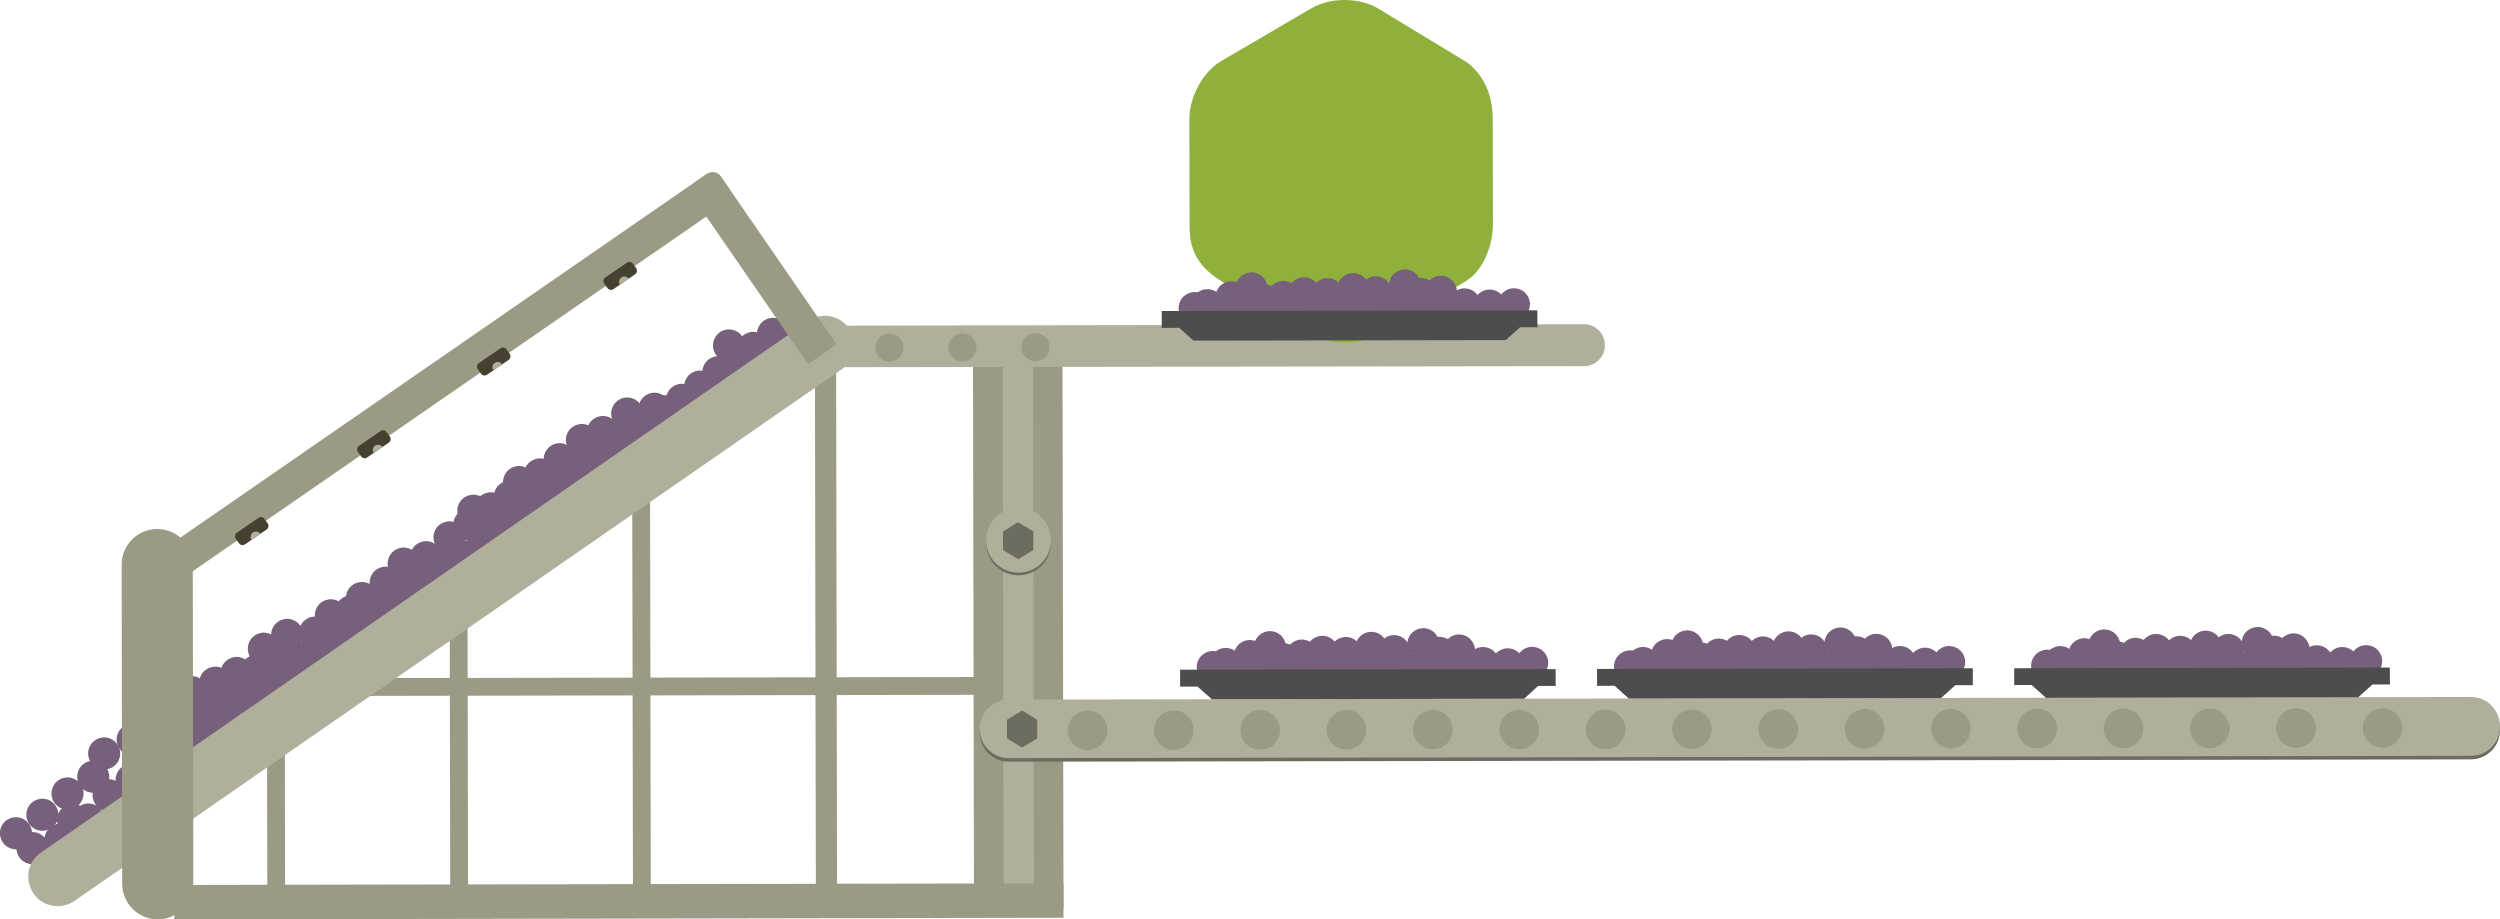 <?xml version="1.0" encoding="utf-8"?>
<!-- Generator: Adobe Illustrator 21.0.2, SVG Export Plug-In . SVG Version: 6.00 Build 0)  -->
<svg version="1.1" id="Capa_1" xmlns="http://www.w3.org/2000/svg" xmlns:xlink="http://www.w3.org/1999/xlink" x="0px" y="0px"
	 width="1401.8px" height="515.5px" viewBox="0 0 1401.8 515.5" enable-background="new 0 0 1401.8 515.5" xml:space="preserve">
<g>
	
		<rect x="457.2" y="200.4" transform="matrix(1 -1.820643e-03 1.820643e-03 1 -0.643 0.844)" fill="#9B9B85" width="11.9" height="306.7"/>
	
		<rect x="382.8" y="181.6" transform="matrix(-1.820643e-03 -1 1 -1.820643e-03 3.717 773.38)" fill="#9B9B85" width="10" height="406.4"/>
	
		<rect x="354.7" y="261.1" transform="matrix(1 -1.820643e-03 1.820643e-03 1 -0.699 0.656)" fill="#9B9B85" width="10" height="246.2"/>
	
		<rect x="252.3" y="329.4" transform="matrix(1 -1.820643e-03 1.820643e-03 1 -0.761 0.469)" fill="#9B9B85" width="10" height="178.1"/>
	
		<rect x="149.8" y="402.8" transform="matrix(1 -1.820643e-03 1.820643e-03 1 -0.829 0.283)" fill="#9B9B85" width="10" height="104.9"/>
	
		<ellipse transform="matrix(0.425 -0.905 0.905 0.425 -419.898 290.034)" fill="#76607C" cx="18.3" cy="475.5" rx="9" ry="9"/>
	<ellipse transform="matrix(0.425 -0.905 0.905 0.425 -392.598 301.511)" fill="#76607C" cx="41" cy="459.8" rx="9" ry="9"/>
	<ellipse transform="matrix(0.425 -0.905 0.905 0.425 -368.574 311.611)" fill="#76607C" cx="61" cy="445.9" rx="9" ry="9"/>
	<ellipse transform="matrix(0.941 -0.34 0.34 0.941 -144.077 50.975)" fill="#76607C" cx="73.6" cy="437.1" rx="9" ry="9"/>
	
		<ellipse transform="matrix(0.425 -0.905 0.905 0.425 -329.763 327.927)" fill="#76607C" cx="93.2" cy="423.5" rx="9" ry="9"/>
	
		<ellipse transform="matrix(0.425 -0.905 0.905 0.425 -306.37 339.903)" fill="#76607C" cx="114.3" cy="411.1" rx="9" ry="9"/>
	
		<ellipse transform="matrix(0.425 -0.905 0.905 0.425 -263.111 355.947)" fill="#76607C" cx="148.6" cy="385.1" rx="9" ry="9"/>
	
		<ellipse transform="matrix(0.425 -0.905 0.905 0.425 -233.844 368.251)" fill="#76607C" cx="172.9" cy="368.2" rx="9" ry="9"/>
	
		<ellipse transform="matrix(0.425 -0.905 0.905 0.425 -210.233 378.177)" fill="#76607C" cx="192.5" cy="354.6" rx="9" ry="9"/>
	
		<ellipse transform="matrix(0.425 -0.905 0.905 0.425 -182.933 389.654)" fill="#76607C" cx="215.2" cy="338.8" rx="9" ry="9"/>
	
		<ellipse transform="matrix(0.425 -0.905 0.905 0.425 -160.093 402.573)" fill="#76607C" cx="236.8" cy="327.3" rx="9" ry="9"/>
	
		<ellipse transform="matrix(0.941 -0.34 0.34 0.941 -129.28 67.006)" fill="#76607C" cx="126.8" cy="402.9" rx="9" ry="9"/>
	
		<ellipse transform="matrix(0.425 -0.905 0.905 0.425 -262.738 356.104)" fill="#76607C" cx="148.9" cy="384.8" rx="9" ry="9"/>
	
		<ellipse transform="matrix(0.425 -0.905 0.905 0.425 -235.438 367.583)" fill="#76607C" cx="171.6" cy="369.1" rx="9" ry="9"/>
	
		<ellipse transform="matrix(0.425 -0.905 0.905 0.425 -197.271 386.941)" fill="#76607C" cx="205.9" cy="348.7" rx="9" ry="9"/>
	
		<ellipse transform="matrix(0.425 -0.905 0.905 0.425 -169.809 395.604)" fill="#76607C" cx="226.5" cy="331.5" rx="9" ry="9"/>
	
		<ellipse transform="matrix(0.425 -0.905 0.905 0.425 -143.208 406.356)" fill="#76607C" cx="248.2" cy="315.9" rx="9" ry="9"/>
	
		<ellipse transform="matrix(0.425 -0.905 0.905 0.425 -115.908 417.832)" fill="#76607C" cx="270.9" cy="300.1" rx="9" ry="9"/>
	
		<ellipse transform="matrix(0.425 -0.905 0.905 0.425 -91.884 427.931)" fill="#76607C" cx="290.9" cy="286.3" rx="9" ry="9"/>
	
		<ellipse transform="matrix(0.425 -0.905 0.905 0.425 -171.338 383.63)" fill="#76607C" cx="216.3" cy="326.7" rx="9" ry="9"/>
	
		<ellipse transform="matrix(0.425 -0.905 0.905 0.425 -155.775 386.653)" fill="#76607C" cx="226.4" cy="315.9" rx="9" ry="9"/>
	<ellipse transform="matrix(0.941 -0.34 0.34 0.941 -77.081 119.035)" fill="#76607C" cx="301.6" cy="279.7" rx="9" ry="9"/>
	
		<ellipse transform="matrix(0.425 -0.905 0.905 0.425 -58.209 445.402)" fill="#76607C" cx="321.5" cy="268.5" rx="9" ry="9"/>
	
		<ellipse transform="matrix(0.425 -0.905 0.905 0.425 -25.773 455.723)" fill="#76607C" cx="345.8" cy="248.1" rx="9" ry="9"/>
	<ellipse transform="matrix(0.425 -0.905 0.905 0.425 6.096 470.567)" fill="#76607C" cx="373.4" cy="230.5" rx="9" ry="9"/>
	<ellipse transform="matrix(0.425 -0.905 0.905 0.425 42.848 484.573)" fill="#76607C" cx="402.8" cy="208.6" rx="9" ry="9"/>
	<ellipse transform="matrix(0.425 -0.905 0.905 0.425 66.458 494.498)" fill="#76607C" cx="422.4" cy="194.9" rx="9" ry="9"/>
	<ellipse transform="matrix(0.425 -0.905 0.905 0.425 93.757 505.973)" fill="#76607C" cx="445.1" cy="179.2" rx="9" ry="9"/>
	<ellipse transform="matrix(0.425 -0.905 0.905 0.425 -229.625 350.5)" fill="#76607C" cx="161.1" cy="356" rx="9" ry="9"/>
	<ellipse transform="matrix(0.425 -0.905 0.905 0.425 -258.369 346.364)" fill="#76607C" cx="143.4" cy="376.5" rx="9" ry="9"/>
	<ellipse transform="matrix(0.425 -0.905 0.905 0.425 -145.369 395.953)" fill="#76607C" cx="239" cy="312.4" rx="9" ry="9"/>
	
		<ellipse transform="matrix(0.425 -0.905 0.905 0.425 -114.87 407.444)" fill="#76607C" cx="263.3" cy="294.1" rx="9" ry="9"/>
	
		<ellipse transform="matrix(0.425 -0.905 0.905 0.425 -87.57 418.921)" fill="#76607C" cx="285.9" cy="278.4" rx="9" ry="9"/>
	
		<ellipse transform="matrix(0.425 -0.905 0.905 0.425 -67.137 439.716)" fill="#76607C" cx="312.5" cy="272.7" rx="9" ry="9"/>
	<ellipse transform="matrix(0.941 -0.34 0.34 0.941 -68.815 121.819)" fill="#76607C" cx="313.6" cy="257.5" rx="9" ry="9"/>
	
		<ellipse transform="matrix(0.425 -0.905 0.905 0.425 -24.735 445.337)" fill="#76607C" cx="338.1" cy="242.1" rx="9" ry="9"/>
	
		<ellipse transform="matrix(0.425 -0.905 0.905 0.425 -205.485 366.398)" fill="#76607C" cx="185.6" cy="344.9" rx="9" ry="9"/>
	<ellipse transform="matrix(0.425 -0.905 0.905 0.425 -186.78 376.531)" fill="#76607C" cx="203" cy="335.3" rx="9" ry="9"/>
	
		<ellipse transform="matrix(0.425 -0.905 0.905 0.425 -277.055 329.432)" fill="#76607C" cx="120.8" cy="382.8" rx="9" ry="9"/>
	<ellipse transform="matrix(0.425 -0.905 0.905 0.425 -244.108 343.101)" fill="#76607C" cx="148" cy="363.7" rx="9" ry="9"/>
	<ellipse transform="matrix(0.425 -0.905 0.905 0.425 -323.782 318.865)" fill="#76607C" cx="89.1" cy="414.3" rx="9" ry="9"/>
	
		<ellipse transform="matrix(0.425 -0.905 0.905 0.425 -296.482 330.341)" fill="#76607C" cx="111.8" cy="398.5" rx="9" ry="9"/>
	
		<ellipse transform="matrix(0.425 -0.905 0.905 0.425 -289.349 320.694)" fill="#76607C" cx="107.7" cy="388.1" rx="9" ry="9"/>
	
		<ellipse transform="matrix(0.425 -0.905 0.905 0.425 -274.536 351.385)" fill="#76607C" cx="139.3" cy="391.8" rx="9" ry="9"/>
	<ellipse transform="matrix(0.941 -0.34 0.34 0.941 -129.427 55.648)" fill="#76607C" cx="94.3" cy="397.6" rx="9" ry="9"/>
	
		<ellipse transform="matrix(0.425 -0.905 0.905 0.425 -265.166 337.093)" fill="#76607C" cx="132.7" cy="377.3" rx="9" ry="9"/>
	<ellipse transform="matrix(0.425 -0.905 0.905 0.425 -252.238 359.769)" fill="#76607C" cx="157" cy="378.4" rx="9" ry="9"/>
	
		<ellipse transform="matrix(0.425 -0.905 0.905 0.425 -321.447 337.139)" fill="#76607C" cx="104.6" cy="421.6" rx="9" ry="9"/>
	
		<ellipse transform="matrix(0.425 -0.905 0.905 0.425 -280.368 337.117)" fill="#76607C" cx="125.2" cy="389.2" rx="9" ry="9"/>
	
		<ellipse transform="matrix(0.425 -0.905 0.905 0.425 -256.757 347.043)" fill="#76607C" cx="144.8" cy="375.6" rx="9" ry="9"/>
	
		<ellipse transform="matrix(0.425 -0.905 0.905 0.425 -127.781 401.426)" fill="#76607C" cx="252.1" cy="301.3" rx="9" ry="9"/>
	
		<ellipse transform="matrix(0.425 -0.905 0.905 0.425 -99.612 413.096)" fill="#76607C" cx="275.3" cy="284.9" rx="9" ry="9"/>
	
		<ellipse transform="matrix(0.941 -0.34 0.34 0.941 -74.504 114.834)" fill="#76607C" cx="290.8" cy="270.3" rx="9" ry="9"/>
	<ellipse transform="matrix(0.425 -0.905 0.905 0.425 -66.666 427.016)" fill="#76607C" cx="302.8" cy="266" rx="9" ry="9"/>
	
		<ellipse transform="matrix(0.425 -0.905 0.905 0.425 -35.563 437.223)" fill="#76607C" cx="326.3" cy="246.6" rx="9" ry="9"/>
	
		<ellipse transform="matrix(0.425 -0.905 0.905 0.425 -40.846 445.457)" fill="#76607C" cx="330.2" cy="254.9" rx="9" ry="9"/>
	
		<ellipse transform="matrix(0.425 -0.905 0.905 0.425 -20.031 463.086)" fill="#76607C" cx="354.5" cy="247.3" rx="9" ry="9"/>
	
		<ellipse transform="matrix(0.178 -0.984 0.984 0.178 -203.747 465.373)" fill="#76607C" cx="176.6" cy="354.6" rx="9" ry="9"/>
	
		<ellipse transform="matrix(0.178 -0.984 0.984 0.178 -235.556 472.525)" fill="#76607C" cx="164.9" cy="377.2" rx="9" ry="9"/>
	
		<ellipse transform="matrix(0.178 -0.984 0.984 0.178 -209.017 484.909)" fill="#76607C" cx="185.6" cy="367.5" rx="9" ry="9"/>
	
		<ellipse transform="matrix(0.178 -0.984 0.984 0.178 -91.107 514.622)" fill="#76607C" cx="262.3" cy="311.8" rx="9" ry="9"/>
	<ellipse transform="matrix(0.425 -0.905 0.905 0.425 -196.922 375.419)" fill="#76607C" cx="197" cy="342.7" rx="9" ry="9"/>
	<ellipse transform="matrix(0.425 -0.905 0.905 0.425 -2.779 464.825)" fill="#76607C" cx="364.5" cy="234.6" rx="9" ry="9"/>
	
		<ellipse transform="matrix(0.425 -0.905 0.905 0.425 -243.421 360.285)" fill="#76607C" cx="161.9" cy="371.7" rx="9" ry="9"/>
	
		<ellipse transform="matrix(0.425 -0.905 0.905 0.425 -399.796 284.331)" fill="#76607C" cx="23.9" cy="456.8" rx="9" ry="9"/>
	<ellipse transform="matrix(0.425 -0.905 0.905 0.425 -417.687 276.81)" fill="#76607C" cx="9" cy="467.2" rx="9" ry="9"/>
	
		<ellipse transform="matrix(0.425 -0.905 0.905 0.425 -244.805 371.424)" fill="#76607C" cx="169.9" cy="378.4" rx="9" ry="9"/>
	
		<ellipse transform="matrix(0.425 -0.905 0.905 0.425 -105.111 428.087)" fill="#76607C" cx="284.4" cy="296.8" rx="9" ry="9"/>
	
		<ellipse transform="matrix(0.425 -0.905 0.905 0.425 -332.575 305.907)" fill="#76607C" cx="74.5" cy="414.7" rx="9" ry="9"/>
	
		<ellipse transform="matrix(0.425 -0.905 0.905 0.425 -348.723 295.909)" fill="#76607C" cx="58.5" cy="422.4" rx="9" ry="9"/>
	
		<ellipse transform="matrix(0.425 -0.905 0.905 0.425 -364.127 297.875)" fill="#76607C" cx="52.4" cy="435.5" rx="9" ry="9"/>
	<ellipse transform="matrix(0.886 -0.464 0.464 0.886 -207.392 75.255)" fill="#76607C" cx="49.4" cy="459.6" rx="9" ry="9"/>
	<ellipse transform="matrix(0.886 -0.464 0.464 0.886 -214.393 69.208)" fill="#76607C" cx="33.6" cy="470.9" rx="9" ry="9"/>
	<ellipse transform="matrix(0.886 -0.464 0.464 0.886 -201.932 68.106)" fill="#76607C" cx="37.6" cy="445" rx="9" ry="9"/>
	<ellipse transform="matrix(0.946 -0.324 0.324 0.946 -54.45 131.276)" fill="#76607C" cx="367" cy="229.2" rx="9" ry="9"/>
	<ellipse transform="matrix(0.946 -0.324 0.324 0.946 -56.157 126.449)" fill="#76607C" cx="351.7" cy="231.9" rx="9" ry="9"/>
	<ellipse transform="matrix(0.946 -0.324 0.324 0.946 -52.002 136.002)" fill="#76607C" cx="382.4" cy="224.2" rx="9" ry="9"/>
	<ellipse transform="matrix(0.946 -0.324 0.324 0.946 -40.71 142.917)" fill="#76607C" cx="408.8" cy="193.7" rx="9" ry="9"/>
	<ellipse transform="matrix(0.946 -0.324 0.324 0.946 -49.079 138.891)" fill="#76607C" cx="392.6" cy="216.8" rx="9" ry="9"/>
	<ellipse transform="matrix(0.946 -0.324 0.324 0.946 -44.385 144.479)" fill="#76607C" cx="411.7" cy="205.5" rx="9" ry="9"/>
	<ellipse transform="matrix(0.946 -0.324 0.324 0.946 -37.28 150.563)" fill="#76607C" cx="433.5" cy="187.2" rx="9" ry="9"/>
	<ellipse transform="matrix(0.946 -0.324 0.324 0.946 -66.745 123.152)" fill="#76607C" cx="336.5" cy="262" rx="9" ry="9"/>
	
		<ellipse transform="matrix(0.425 -0.905 0.905 0.425 -339.589 327.111)" fill="#76607C" cx="87.7" cy="430.8" rx="9" ry="9"/>
	
		<ellipse transform="matrix(0.425 -0.905 0.905 0.425 -106.522 404.981)" fill="#76607C" cx="265.5" cy="286.3" rx="9" ry="9"/>
	<path fill="#B0AF9C" d="M471.9,207.1L41.7,505.2c-3.2,2.2-7.2,3.2-11.1,2.8l0,0c-15.1-1.6-20.2-21.2-7.7-29.9L453.2,180
		c7.4-5.2,17.7-3.3,22.9,4.2v0C481.2,191.7,479.4,201.9,471.9,207.1z"/>
	
		<rect x="416.4" y="329.6" transform="matrix(-1.820966e-03 -1 1 -1.820966e-03 217.287 926.312)" fill="#9B9B85" width="309.1" height="50.2"/>
	
		<rect x="562.5" y="200.2" transform="matrix(1 -1.820643e-03 1.820643e-03 1 -0.645 1.04)" fill="#B0AF9C" width="17" height="309.1"/>
	<path fill="#6C6C5F" d="M1385.6,425.8l-820,1.3c-9,0-16.2-7.3-16.3-16.4l0,0c0-9.1,7.2-16.4,16.2-16.4l820-1.5
		c9,0,16.2,7.3,16.3,16.4l0,0.2C1401.8,418.4,1394.6,425.7,1385.6,425.8z"/>
	<path fill="#B0AF9C" d="M1385.6,423.8l-820,1.3c-9,0-16.2-7.3-16.3-16.4l0,0c0-9.1,7.2-16.4,16.2-16.4l820-1.5
		c9,0,16.2,7.3,16.3,16.4l0,0.2C1401.8,416.4,1394.6,423.8,1385.6,423.8z"/>
	
		<ellipse transform="matrix(1 -1.820643e-03 1.820643e-03 1 -0.745 1.111)" fill="#9B9B85" cx="609.8" cy="409.5" rx="11.1" ry="11.1"/>
	
		<ellipse transform="matrix(1 -1.820643e-03 1.820643e-03 1 -0.744 1.199)" fill="#9B9B85" cx="658.2" cy="409.4" rx="11.1" ry="11.1"/>
	
		<ellipse transform="matrix(1 -1.820643e-03 1.820643e-03 1 -0.744 1.287)" fill="#9B9B85" cx="706.6" cy="409.3" rx="11.1" ry="11.1"/>
	
		<ellipse transform="matrix(1 -1.820643e-03 1.820643e-03 1 -0.744 1.375)" fill="#9B9B85" cx="755" cy="409.2" rx="11.1" ry="11.1"/>
	
		<ellipse transform="matrix(1 -1.820643e-03 1.820643e-03 1 -0.744 1.464)" fill="#9B9B85" cx="803.4" cy="409.1" rx="11.1" ry="11.1"/>
	
		<ellipse transform="matrix(1 -1.820643e-03 1.820643e-03 1 -0.743 1.552)" fill="#9B9B85" cx="851.9" cy="409.1" rx="11.1" ry="11.1"/>
	
		<ellipse transform="matrix(1 -1.820643e-03 1.820643e-03 1 -0.743 1.64)" fill="#9B9B85" cx="900.3" cy="409" rx="11.1" ry="11.1"/>
	
		<ellipse transform="matrix(1 -1.820643e-03 1.820643e-03 1 -0.743 1.728)" fill="#9B9B85" cx="948.7" cy="408.9" rx="11.1" ry="11.1"/>
	
		<ellipse transform="matrix(1 -1.820643e-03 1.820643e-03 1 -0.743 1.816)" fill="#9B9B85" cx="997.1" cy="408.8" rx="11.1" ry="11.1"/>
	
		<ellipse transform="matrix(1 -1.820643e-03 1.820643e-03 1 -0.742 1.904)" fill="#9B9B85" cx="1045.5" cy="408.7" rx="11.1" ry="11.1"/>
	
		<ellipse transform="matrix(1 -1.820643e-03 1.820643e-03 1 -0.742 1.992)" fill="#9B9B85" cx="1093.9" cy="408.6" rx="11.1" ry="11.1"/>
	
		<ellipse transform="matrix(1 -1.820643e-03 1.820643e-03 1 -0.742 2.08)" fill="#9B9B85" cx="1142.3" cy="408.5" rx="11.1" ry="11.1"/>
	
		<ellipse transform="matrix(1 -1.820643e-03 1.820643e-03 1 -0.742 2.168)" fill="#9B9B85" cx="1190.7" cy="408.4" rx="11.1" ry="11.1"/>
	
		<ellipse transform="matrix(1 -1.820643e-03 1.820643e-03 1 -0.741 2.257)" fill="#9B9B85" cx="1239.1" cy="408.4" rx="11.1" ry="11.1"/>
	
		<ellipse transform="matrix(1 -1.820643e-03 1.820643e-03 1 -0.741 2.345)" fill="#9B9B85" cx="1287.5" cy="408.3" rx="11.1" ry="11.1"/>
	
		<ellipse transform="matrix(1 -1.820643e-03 1.820643e-03 1 -0.741 2.433)" fill="#9B9B85" cx="1335.9" cy="408.2" rx="11.1" ry="11.1"/>
	<polygon fill="#6C6C5F" points="564.6,403.6 573.1,398.4 581.6,403.6 581.6,414 573.1,419.2 564.6,414 	"/>
	<path fill="#B0AF9C" d="M888.2,205.3l-414.5,0.6c-4.8,0-9.2-3-10.9-7.5l0,0c-2.9-7.6,2.7-15.8,10.9-15.8l414.5-0.8
		c6.4,0,11.7,5.2,11.7,11.6l0,0.1C899.9,200.1,894.7,205.3,888.2,205.3z"/>
	
		<ellipse transform="matrix(1 -1.820643e-03 1.820643e-03 1 -0.354 0.908)" fill="#9B9B85" cx="498.7" cy="194.9" rx="7.9" ry="7.9"/>
	
		<ellipse transform="matrix(1 -1.820643e-03 1.820643e-03 1 -0.354 0.983)" fill="#9B9B85" cx="539.6" cy="194.8" rx="7.9" ry="7.9"/>
	
		<ellipse transform="matrix(1 -1.820643e-03 1.820643e-03 1 -0.353 1.057)" fill="#9B9B85" cx="580.6" cy="194.7" rx="7.9" ry="7.9"/>
	
		<ellipse transform="matrix(1 -1.820643e-03 1.820643e-03 1 -0.553 1.04)" fill="#6C6C5F" cx="571.1" cy="304.4" rx="18.2" ry="18.2"/>
	
		<ellipse transform="matrix(1 -1.820643e-03 1.820643e-03 1 -0.551 1.04)" fill="#B0AF9C" cx="571.1" cy="302.9" rx="18.2" ry="18.2"/>
	<polygon fill="#6C6C5F" points="562.4,298 570.8,292.8 579.4,298 579.4,308.4 570.9,313.6 562.4,308.4 	"/>
	
		<rect x="337.4" y="256.1" transform="matrix(-1.820643e-03 -1 1 -1.820643e-03 -157.744 853.378)" fill="#9B9B85" width="19.3" height="498.6"/>
	<path fill="#9B9B85" d="M88.5,515.5L88.5,515.5c-11,0-19.9-8.9-20-19.9l-0.3-179c0-11,8.9-19.9,19.9-20l0,0c11,0,19.9,8.9,20,19.9
		l0.3,179C108.4,506.6,99.5,515.5,88.5,515.5z"/>
	<path fill="#9B9B85" d="M407.1,113.8L97.8,327.4c-2.7,1.9-6.5,1.2-8.3-1.5l-4.3-6.2c-1.9-2.7-1.2-6.5,1.5-8.3L396,97.7
		c2.7-1.9,6.5-1.2,8.3,1.5l4.3,6.2C410.5,108.2,409.8,111.9,407.1,113.8z"/>
	<path fill="#9B9B85" d="M404.1,98.8l65,94.3l-16,11.1l-65-94.3c-1.7-2.5-0.9-6,1.8-7.9l6.2-4.3C398.8,95.9,402.4,96.3,404.1,98.8z"
		/>
	<path fill="#454030" d="M149.5,296.9l-12.1,8.3c-1.1,0.8-2.7,0.5-3.4-0.6l-1.8-2.5c-0.8-1.1-0.5-2.7,0.6-3.4l12.1-8.3
		c1.1-0.8,2.7-0.5,3.4,0.6l1.8,2.5C150.9,294.5,150.6,296.1,149.5,296.9z"/>
	<path fill="#B0AF9C" d="M141.8,298.6c-1.3,0.9-1.7,2.8-0.8,4.1l4.9-3.4C145,298,143.1,297.7,141.8,298.6z"/>
	<path fill="#454030" d="M218,248.2l-12.1,8.3c-1.1,0.8-2.7,0.5-3.4-0.6l-1.8-2.5c-0.8-1.1-0.5-2.7,0.6-3.4l12.1-8.3
		c1.1-0.8,2.7-0.5,3.4,0.6l1.8,2.5C219.4,245.9,219.1,247.4,218,248.2z"/>
	<path fill="#B0AF9C" d="M210.3,249.9c-1.3,0.9-1.7,2.8-0.8,4.1l4.9-3.4C213.5,249.3,211.6,249,210.3,249.9z"/>
	<path fill="#454030" d="M285.2,201.8l-12.1,8.3c-1.1,0.8-2.7,0.5-3.4-0.6l-1.8-2.5c-0.8-1.1-0.5-2.7,0.6-3.4l12.1-8.3
		c1.1-0.8,2.7-0.5,3.4,0.6l1.8,2.5C286.6,199.5,286.3,201,285.2,201.8z"/>
	<path fill="#B0AF9C" d="M277.4,203.5c-1.3,0.9-1.7,2.8-0.8,4.1l4.9-3.4C280.6,202.9,278.8,202.6,277.4,203.5z"/>
	<path fill="#454030" d="M356.1,153.8l-12.1,8.3c-1.1,0.8-2.7,0.5-3.4-0.6l-1.8-2.5c-0.8-1.1-0.5-2.7,0.6-3.4l12.1-8.3
		c1.1-0.8,2.7-0.5,3.4,0.6l1.8,2.5C357.5,151.5,357.2,153.1,356.1,153.8z"/>
	<path fill="#B0AF9C" d="M348.4,155.6c-1.3,0.9-1.7,2.8-0.8,4.1l4.9-3.4C351.6,155,349.7,154.6,348.4,155.6z"/>
	<g>
		<g>
			<path fill="#8FB03A" d="M754.8,192.1c-7,0-13.7-1.6-18.8-4.5l-50.5-29.5c-16.8-10.2-18.5-21.5-18.5-32.2l-0.1-59.2
				c0-12.1,7.4-26.4,17.9-32.5l50.6-29.6c5.1-2.9,11.5-4.6,18.4-4.6c6.9,0,13.5,1.6,18.5,4.5L821,34c4.2,2.4,15.9,12,16,32.2
				l0.1,59.2c0,12.6-5.5,26.6-15.6,32.5l-48.9,29.6C767.5,190.4,761.8,192.1,754.8,192.1z"/>
		</g>
	</g>
	<g>
		
			<ellipse transform="matrix(0.256 -0.967 0.967 0.256 338.189 781.688)" fill="#76607C" cx="676.7" cy="171.2" rx="9" ry="9"/>
		<ellipse transform="matrix(0.864 -0.503 0.503 0.864 6.962 373.866)" fill="#76607C" cx="696.6" cy="174" rx="9" ry="9"/>
		
			<ellipse transform="matrix(0.864 -0.503 0.503 0.864 12.709 389.361)" fill="#76607C" cx="728.2" cy="171.1" rx="9" ry="9"/>
		<ellipse transform="matrix(0.864 -0.503 0.503 0.864 16.556 405.992)" fill="#76607C" cx="761" cy="172.3" rx="9" ry="9"/>
		<ellipse transform="matrix(0.864 -0.503 0.503 0.864 22.183 424.242)" fill="#76607C" cx="797.7" cy="171" rx="9" ry="9"/>
		
			<ellipse transform="matrix(0.864 -0.503 0.503 0.864 25.444 436.244)" fill="#76607C" cx="821.5" cy="170.9" rx="9" ry="9"/>
		
			<ellipse transform="matrix(0.864 -0.503 0.503 0.864 29.213 450.122)" fill="#76607C" cx="849.2" cy="170.9" rx="9" ry="9"/>
		<ellipse transform="matrix(0.864 -0.503 0.503 0.864 6.335 368.364)" fill="#76607C" cx="686.1" cy="172.4" rx="9" ry="9"/>
		
			<ellipse transform="matrix(0.256 -0.967 0.967 0.256 365.637 798.643)" fill="#76607C" cx="701.5" cy="161.9" rx="9" ry="9"/>
		
			<ellipse transform="matrix(0.256 -0.967 0.967 0.256 352.502 791.448)" fill="#76607C" cx="690.2" cy="166.8" rx="9" ry="9"/>
		
			<ellipse transform="matrix(0.864 -0.503 0.503 0.864 16.388 390.1)" fill="#76607C" cx="731.5" cy="164.7" rx="9" ry="9"/>
		<ellipse transform="matrix(0.864 -0.503 0.503 0.864 11.348 379.702)" fill="#76607C" cx="709.7" cy="168.8" rx="9" ry="9"/>
		
			<ellipse transform="matrix(0.864 -0.503 0.503 0.864 13.782 384.59)" fill="#76607C" cx="719.9" cy="166.7" rx="9" ry="9"/>
		<ellipse transform="matrix(0.864 -0.503 0.503 0.864 11.019 392.902)" fill="#76607C" cx="734" cy="176" rx="9" ry="9"/>
		<ellipse transform="matrix(0.864 -0.503 0.503 0.864 12.957 400.036)" fill="#76607C" cx="748.2" cy="176" rx="9" ry="9"/>
		<ellipse transform="matrix(0.272 -0.962 0.962 0.272 383.573 836.115)" fill="#76607C" cx="744.2" cy="164.6" rx="9" ry="9"/>
		
			<ellipse transform="matrix(0.272 -0.962 0.962 0.272 396.759 847.775)" fill="#76607C" cx="758.5" cy="161.8" rx="9" ry="9"/>
		
			<ellipse transform="matrix(0.272 -0.962 0.962 0.272 404.327 861.349)" fill="#76607C" cx="771.2" cy="163.5" rx="9" ry="9"/>
		
			<ellipse transform="matrix(0.272 -0.962 0.962 0.272 431.226 896.214)" fill="#76607C" cx="807.7" cy="163.2" rx="9" ry="9"/>
		
			<ellipse transform="matrix(0.272 -0.962 0.962 0.272 421.899 886.566)" fill="#76607C" cx="796.7" cy="164.5" rx="9" ry="9"/>
		
			<ellipse transform="matrix(0.272 -0.962 0.962 0.272 402.981 879.674)" fill="#76607C" cx="782.7" cy="173.6" rx="9" ry="9"/>
		
			<ellipse transform="matrix(0.272 -0.962 0.962 0.272 395.929 867.724)" fill="#76607C" cx="771.2" cy="172.3" rx="9" ry="9"/>
		
			<ellipse transform="matrix(0.272 -0.962 0.962 0.272 321.769 770.102)" fill="#76607C" cx="669.7" cy="172.5" rx="9" ry="9"/>
		
			<ellipse transform="matrix(0.272 -0.962 0.962 0.272 420.038 874.297)" fill="#76607C" cx="787.6" cy="159.6" rx="9" ry="9"/>
		
			<ellipse transform="matrix(0.272 -0.962 0.962 0.272 420.52 902.762)" fill="#76607C" cx="806.7" cy="173.6" rx="9" ry="9"/>
		<ellipse transform="matrix(0.272 -0.962 0.962 0.272 443.704 928.133)" fill="#76607C" cx="835" cy="170.9" rx="9" ry="9"/>
		
			<ellipse transform="matrix(0.272 -0.962 0.962 0.272 349.403 817.215)" fill="#76607C" cx="714.6" cy="177.8" rx="9" ry="9"/>
	</g>
	<polygon fill="#4D4D4D" points="651.4,174.4 651.4,183.9 661.2,183.8 669.2,191 844.3,190.7 852.3,183.5 862.1,183.5 862,174 	"/>
	
		<ellipse transform="matrix(0.256 -0.967 0.967 0.256 325.875 1167.092)" fill="#76607C" cx="920.9" cy="371.9" rx="9" ry="9"/>
	<ellipse transform="matrix(0.864 -0.503 0.503 0.864 -60.843 523.838)" fill="#76607C" cx="940.8" cy="374.7" rx="9" ry="9"/>
	
		<ellipse transform="matrix(0.864 -0.503 0.503 0.864 -55.097 539.327)" fill="#76607C" cx="972.4" cy="371.8" rx="9" ry="9"/>
	<ellipse transform="matrix(0.864 -0.503 0.503 0.864 -51.249 555.964)" fill="#76607C" cx="1005.1" cy="373" rx="9" ry="9"/>
	
		<ellipse transform="matrix(0.864 -0.503 0.503 0.864 -45.621 574.214)" fill="#76607C" cx="1041.8" cy="371.7" rx="9" ry="9"/>
	
		<ellipse transform="matrix(0.864 -0.503 0.503 0.864 -42.362 586.211)" fill="#76607C" cx="1065.7" cy="371.6" rx="9" ry="9"/>
	
		<ellipse transform="matrix(0.864 -0.503 0.503 0.864 -38.591 600.094)" fill="#76607C" cx="1093.3" cy="371.6" rx="9" ry="9"/>
	
		<ellipse transform="matrix(0.864 -0.503 0.503 0.864 -61.471 518.335)" fill="#76607C" cx="930.3" cy="373.1" rx="9" ry="9"/>
	
		<ellipse transform="matrix(0.256 -0.967 0.967 0.256 353.324 1184.048)" fill="#76607C" cx="945.6" cy="362.6" rx="9" ry="9"/>
	
		<ellipse transform="matrix(0.256 -0.967 0.967 0.256 340.188 1176.852)" fill="#76607C" cx="934.4" cy="367.5" rx="9" ry="9"/>
	
		<ellipse transform="matrix(0.864 -0.503 0.503 0.864 -51.418 540.066)" fill="#76607C" cx="975.6" cy="365.4" rx="9" ry="9"/>
	<ellipse transform="matrix(0.864 -0.503 0.503 0.864 -56.457 529.674)" fill="#76607C" cx="953.8" cy="369.5" rx="9" ry="9"/>
	
		<ellipse transform="matrix(0.864 -0.503 0.503 0.864 -54.024 534.554)" fill="#76607C" cx="964.1" cy="367.4" rx="9" ry="9"/>
	
		<ellipse transform="matrix(0.864 -0.503 0.503 0.864 -56.788 542.866)" fill="#76607C" cx="978.1" cy="376.7" rx="9" ry="9"/>
	<ellipse transform="matrix(0.864 -0.503 0.503 0.864 -54.85 550)" fill="#76607C" cx="992.3" cy="376.7" rx="9" ry="9"/>
	
		<ellipse transform="matrix(0.272 -0.962 0.962 0.272 368.243 1217.255)" fill="#76607C" cx="988.3" cy="365.3" rx="9" ry="9"/>
	
		<ellipse transform="matrix(0.272 -0.962 0.962 0.272 381.429 1228.914)" fill="#76607C" cx="1002.6" cy="362.5" rx="9" ry="9"/>
	
		<ellipse transform="matrix(0.272 -0.962 0.962 0.272 388.993 1242.486)" fill="#76607C" cx="1015.4" cy="364.2" rx="9" ry="9"/>
	
		<ellipse transform="matrix(0.272 -0.962 0.962 0.272 415.894 1277.353)" fill="#76607C" cx="1051.9" cy="363.9" rx="9" ry="9"/>
	
		<ellipse transform="matrix(0.272 -0.962 0.962 0.272 406.569 1267.706)" fill="#76607C" cx="1040.8" cy="365.2" rx="9" ry="9"/>
	
		<ellipse transform="matrix(0.272 -0.962 0.962 0.272 387.65 1260.814)" fill="#76607C" cx="1026.8" cy="374.3" rx="9" ry="9"/>
	<ellipse transform="matrix(0.272 -0.962 0.962 0.272 380.603 1248.866)" fill="#76607C" cx="1015.4" cy="373" rx="9" ry="9"/>
	
		<ellipse transform="matrix(0.272 -0.962 0.962 0.272 306.442 1151.244)" fill="#76607C" cx="913.8" cy="373.2" rx="9" ry="9"/>
	
		<ellipse transform="matrix(0.272 -0.962 0.962 0.272 404.708 1255.437)" fill="#76607C" cx="1031.8" cy="360.3" rx="9" ry="9"/>
	
		<ellipse transform="matrix(0.272 -0.962 0.962 0.272 405.191 1283.902)" fill="#76607C" cx="1050.8" cy="374.3" rx="9" ry="9"/>
	
		<ellipse transform="matrix(0.272 -0.962 0.962 0.272 428.376 1309.274)" fill="#76607C" cx="1079.2" cy="371.6" rx="9" ry="9"/>
	
		<ellipse transform="matrix(0.272 -0.962 0.962 0.272 334.073 1198.354)" fill="#76607C" cx="958.8" cy="378.5" rx="9" ry="9"/>
	<polygon fill="#4D4D4D" points="895.5,375.1 895.5,384.6 905.3,384.5 913.3,391.7 1088.4,391.4 1096.4,384.2 1106.2,384.2 
		1106.2,374.7 	"/>
	<ellipse transform="matrix(0.256 -0.967 0.967 0.256 151.397 941.318)" fill="#76607C" cx="687" cy="372.3" rx="9" ry="9"/>
	
		<ellipse transform="matrix(0.864 -0.503 0.503 0.864 -92.769 406.308)" fill="#76607C" cx="706.9" cy="375.1" rx="9" ry="9"/>
	
		<ellipse transform="matrix(0.864 -0.503 0.503 0.864 -87.022 421.799)" fill="#76607C" cx="738.5" cy="372.2" rx="9" ry="9"/>
	
		<ellipse transform="matrix(0.864 -0.503 0.503 0.864 -83.174 438.435)" fill="#76607C" cx="771.3" cy="373.4" rx="9" ry="9"/>
	
		<ellipse transform="matrix(0.864 -0.503 0.503 0.864 -77.546 456.685)" fill="#76607C" cx="807.9" cy="372.1" rx="9" ry="9"/>
	
		<ellipse transform="matrix(0.864 -0.503 0.503 0.864 -74.287 468.683)" fill="#76607C" cx="831.8" cy="372.1" rx="9" ry="9"/>
	<ellipse transform="matrix(0.864 -0.503 0.503 0.864 -70.517 482.565)" fill="#76607C" cx="859.4" cy="372" rx="9" ry="9"/>
	
		<ellipse transform="matrix(0.864 -0.503 0.503 0.864 -93.396 400.802)" fill="#76607C" cx="696.4" cy="373.6" rx="9" ry="9"/>
	<ellipse transform="matrix(0.256 -0.967 0.967 0.256 178.846 958.274)" fill="#76607C" cx="711.8" cy="363" rx="9" ry="9"/>
	
		<ellipse transform="matrix(0.256 -0.967 0.967 0.256 165.71 951.078)" fill="#76607C" cx="700.5" cy="367.9" rx="9" ry="9"/>
	
		<ellipse transform="matrix(0.864 -0.503 0.503 0.864 -83.343 422.538)" fill="#76607C" cx="741.7" cy="365.8" rx="9" ry="9"/>
	
		<ellipse transform="matrix(0.864 -0.503 0.503 0.864 -88.383 412.144)" fill="#76607C" cx="719.9" cy="369.9" rx="9" ry="9"/>
	<ellipse transform="matrix(0.864 -0.503 0.503 0.864 -85.949 417.026)" fill="#76607C" cx="730.2" cy="367.9" rx="9" ry="9"/>
	
		<ellipse transform="matrix(0.864 -0.503 0.503 0.864 -88.712 425.338)" fill="#76607C" cx="744.2" cy="377.1" rx="9" ry="9"/>
	
		<ellipse transform="matrix(0.864 -0.503 0.503 0.864 -86.775 432.472)" fill="#76607C" cx="758.4" cy="377.1" rx="9" ry="9"/>
	<ellipse transform="matrix(0.272 -0.962 0.962 0.272 197.497 992.494)" fill="#76607C" cx="754.5" cy="365.8" rx="9" ry="9"/>
	
		<ellipse transform="matrix(0.272 -0.962 0.962 0.272 210.684 1004.154)" fill="#76607C" cx="768.8" cy="362.9" rx="9" ry="9"/>
	
		<ellipse transform="matrix(0.272 -0.962 0.962 0.272 218.249 1017.725)" fill="#76607C" cx="781.5" cy="364.7" rx="9" ry="9"/>
	<ellipse transform="matrix(0.272 -0.962 0.962 0.272 245.15 1052.593)" fill="#76607C" cx="818" cy="364.3" rx="9" ry="9"/>
	<ellipse transform="matrix(0.272 -0.962 0.962 0.272 235.823 1042.945)" fill="#76607C" cx="807" cy="365.7" rx="9" ry="9"/>
	
		<ellipse transform="matrix(0.272 -0.962 0.962 0.272 216.905 1036.053)" fill="#76607C" cx="792.9" cy="374.7" rx="9" ry="9"/>
	
		<ellipse transform="matrix(0.272 -0.962 0.962 0.272 209.858 1024.105)" fill="#76607C" cx="781.5" cy="373.4" rx="9" ry="9"/>
	
		<ellipse transform="matrix(0.272 -0.962 0.962 0.272 135.697 926.483)" fill="#76607C" cx="679.9" cy="373.6" rx="9" ry="9"/>
	
		<ellipse transform="matrix(0.272 -0.962 0.962 0.272 233.963 1030.676)" fill="#76607C" cx="797.9" cy="360.8" rx="9" ry="9"/>
	<ellipse transform="matrix(0.272 -0.962 0.962 0.272 234.445 1059.142)" fill="#76607C" cx="817" cy="374.7" rx="9" ry="9"/>
	<ellipse transform="matrix(0.272 -0.962 0.962 0.272 257.631 1084.513)" fill="#76607C" cx="845.3" cy="372" rx="9" ry="9"/>
	
		<ellipse transform="matrix(0.272 -0.962 0.962 0.272 163.328 973.594)" fill="#76607C" cx="724.9" cy="378.9" rx="9" ry="9"/>
	<polygon fill="#4D4D4D" points="661.7,375.5 661.7,385 671.5,385 679.5,392.1 854.6,391.8 862.5,384.6 872.3,384.6 872.3,375.2 	
		"/>
	
		<ellipse transform="matrix(0.256 -0.967 0.967 0.256 500.353 1392.865)" fill="#76607C" cx="1154.8" cy="371.5" rx="9" ry="9"/>
	
		<ellipse transform="matrix(0.864 -0.503 0.503 0.864 -28.919 641.362)" fill="#76607C" cx="1174.6" cy="374.3" rx="9" ry="9"/>
	
		<ellipse transform="matrix(0.864 -0.503 0.503 0.864 -23.171 656.862)" fill="#76607C" cx="1206.3" cy="371.4" rx="9" ry="9"/>
	<ellipse transform="matrix(0.864 -0.503 0.503 0.864 -19.325 673.487)" fill="#76607C" cx="1239" cy="372.6" rx="9" ry="9"/>
	
		<ellipse transform="matrix(0.864 -0.503 0.503 0.864 -13.696 691.743)" fill="#76607C" cx="1275.7" cy="371.3" rx="9" ry="9"/>
	
		<ellipse transform="matrix(0.864 -0.503 0.503 0.864 -10.437 703.739)" fill="#76607C" cx="1299.5" cy="371.2" rx="9" ry="9"/>
	
		<ellipse transform="matrix(0.864 -0.503 0.503 0.864 -6.668 717.616)" fill="#76607C" cx="1327.2" cy="371.2" rx="9" ry="9"/>
	
		<ellipse transform="matrix(0.864 -0.503 0.503 0.864 -29.545 635.864)" fill="#76607C" cx="1164.1" cy="372.7" rx="9" ry="9"/>
	
		<ellipse transform="matrix(0.256 -0.967 0.967 0.256 527.802 1409.822)" fill="#76607C" cx="1179.5" cy="362.1" rx="9" ry="9"/>
	
		<ellipse transform="matrix(0.256 -0.967 0.967 0.256 514.666 1402.626)" fill="#76607C" cx="1168.3" cy="367.1" rx="9" ry="9"/>
	
		<ellipse transform="matrix(0.864 -0.503 0.503 0.864 -19.493 657.595)" fill="#76607C" cx="1209.5" cy="364.9" rx="9" ry="9"/>
	
		<ellipse transform="matrix(0.864 -0.503 0.503 0.864 -24.532 647.199)" fill="#76607C" cx="1187.7" cy="369.1" rx="9" ry="9"/>
	<ellipse transform="matrix(0.864 -0.503 0.503 0.864 -22.099 652.084)" fill="#76607C" cx="1197.9" cy="367" rx="9" ry="9"/>
	<ellipse transform="matrix(0.864 -0.503 0.503 0.864 -24.863 660.395)" fill="#76607C" cx="1212" cy="376.3" rx="9" ry="9"/>
	
		<ellipse transform="matrix(0.864 -0.503 0.503 0.864 -22.925 667.528)" fill="#76607C" cx="1226.2" cy="376.3" rx="9" ry="9"/>
	
		<ellipse transform="matrix(0.272 -0.962 0.962 0.272 538.988 1442.015)" fill="#76607C" cx="1222.2" cy="364.9" rx="9" ry="9"/>
	
		<ellipse transform="matrix(0.272 -0.962 0.962 0.272 552.173 1453.675)" fill="#76607C" cx="1236.5" cy="362" rx="9" ry="9"/>
	
		<ellipse transform="matrix(0.272 -0.962 0.962 0.272 559.737 1467.246)" fill="#76607C" cx="1249.2" cy="363.8" rx="9" ry="9"/>
	
		<ellipse transform="matrix(0.272 -0.962 0.962 0.272 586.639 1502.113)" fill="#76607C" cx="1285.7" cy="363.5" rx="9" ry="9"/>
	
		<ellipse transform="matrix(0.272 -0.962 0.962 0.272 577.315 1492.467)" fill="#76607C" cx="1274.7" cy="364.8" rx="9" ry="9"/>
	
		<ellipse transform="matrix(0.272 -0.962 0.962 0.272 558.395 1485.574)" fill="#76607C" cx="1260.7" cy="373.9" rx="9" ry="9"/>
	
		<ellipse transform="matrix(0.272 -0.962 0.962 0.272 551.349 1473.627)" fill="#76607C" cx="1249.3" cy="372.6" rx="9" ry="9"/>
	
		<ellipse transform="matrix(0.272 -0.962 0.962 0.272 477.186 1376.004)" fill="#76607C" cx="1147.7" cy="372.7" rx="9" ry="9"/>
	
		<ellipse transform="matrix(0.272 -0.962 0.962 0.272 575.453 1480.197)" fill="#76607C" cx="1265.6" cy="359.9" rx="9" ry="9"/>
	
		<ellipse transform="matrix(0.272 -0.962 0.962 0.272 575.936 1508.663)" fill="#76607C" cx="1284.7" cy="373.8" rx="9" ry="9"/>
	
		<ellipse transform="matrix(0.272 -0.962 0.962 0.272 599.121 1534.034)" fill="#76607C" cx="1313.1" cy="371.2" rx="9" ry="9"/>
	
		<ellipse transform="matrix(0.272 -0.962 0.962 0.272 504.818 1423.115)" fill="#76607C" cx="1192.6" cy="378" rx="9" ry="9"/>
	<polygon fill="#4D4D4D" points="1129.4,374.7 1129.4,384.1 1139.2,384.1 1147.2,391.3 1322.3,391 1330.3,383.8 1340.1,383.8 
		1340,374.3 	"/>
</g>
</svg>
